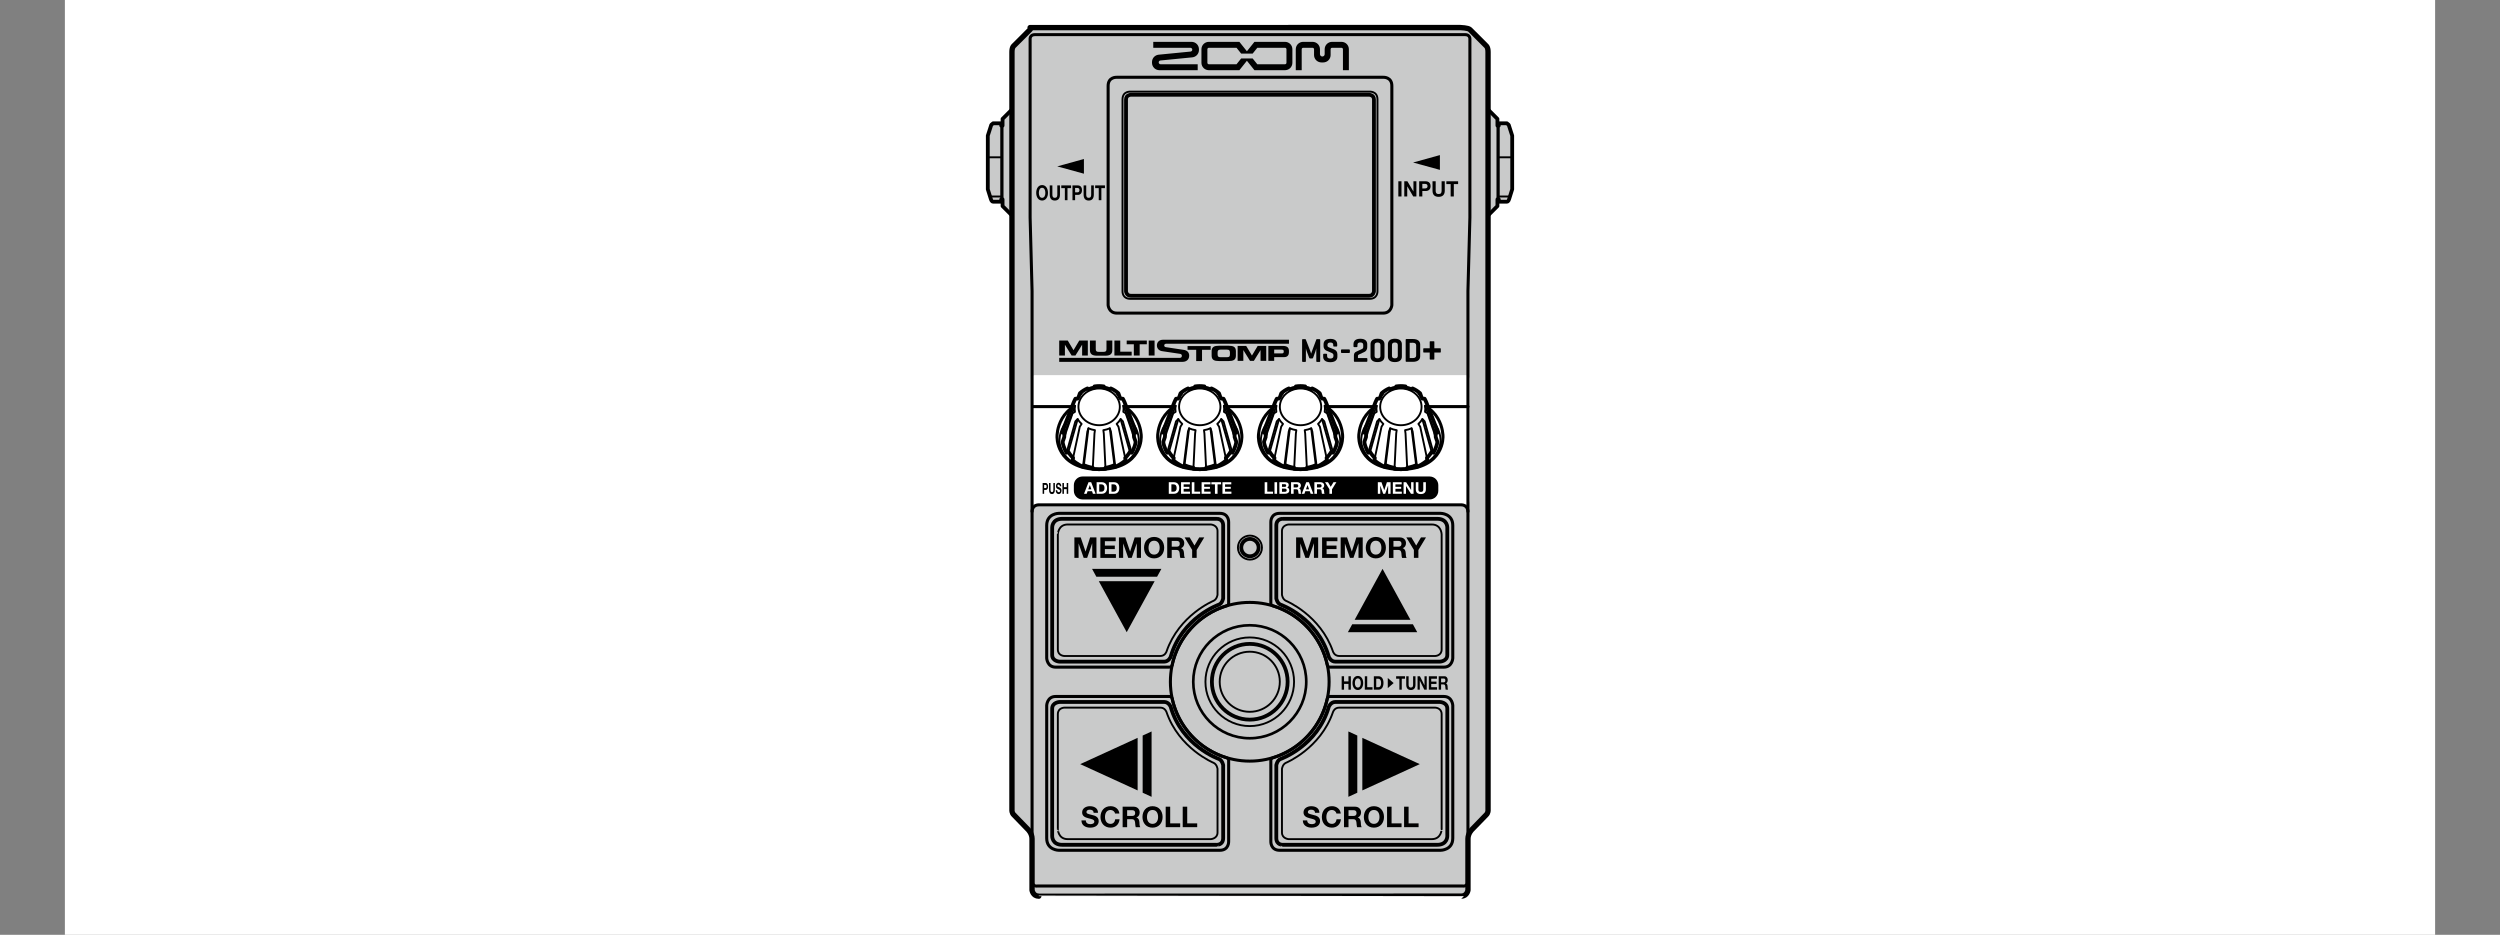 <?xml version="1.0" encoding="utf-8"?>
<!-- Generator: Adobe Illustrator 28.3.0, SVG Export Plug-In . SVG Version: 6.00 Build 0)  -->
<svg version="1.1" id="レイヤー_1" xmlns="http://www.w3.org/2000/svg" xmlns:xlink="http://www.w3.org/1999/xlink" x="0px"
	 y="0px" width="327.66px" height="122.521px" viewBox="0 0 327.66 122.521" style="enable-background:new 0 0 327.66 122.521;"
	 xml:space="preserve">
<rect x="0" y="0" width="327.66" height="122.521" fill="#808080" stroke="none"/>
<style type="text/css">
	.st0{fill:#FFFFFF;}
	.st1{fill:#C9CACA;}
	.st2{fill:none;}
	.st3{clip-path:url(#SVGID_00000163073137624139945870000008159292528769186193_);fill:#FFFFFF;}
	.st4{fill:none;stroke:#000000;stroke-width:0.4;stroke-linecap:round;stroke-linejoin:round;stroke-miterlimit:10;}
	.st5{fill:none;stroke:#000000;stroke-width:0.5;stroke-linecap:round;stroke-linejoin:round;stroke-miterlimit:10;}
	.st6{fill:none;stroke:#000000;stroke-width:0.25;stroke-linecap:round;stroke-linejoin:round;stroke-miterlimit:10;}
	.st7{fill:none;stroke:#000000;stroke-width:0.7;stroke-linecap:round;stroke-linejoin:round;stroke-miterlimit:10;}
	.st8{fill:none;stroke:#000000;stroke-width:0.25;stroke-miterlimit:10;}
	.st9{fill:none;stroke:#000000;stroke-width:0.5;stroke-miterlimit:10;}
	.st10{fill:none;stroke:#000000;stroke-width:0.35;stroke-miterlimit:10;}
	.st11{fill:none;stroke:#000000;stroke-width:0.4;stroke-miterlimit:10;}
</style>
<rect x="8.504" class="st0" width="310.652" height="122.521"/>
<path class="st1" d="M132.629,14.355l-1.229,1.229v0.879h-0.176v-0.304h-1.055l-0.246,0.2l-0.457,1.422v7.031l0.409,1.302
	c0,0,0.079,0.32,0.294,0.32h1.055V26.13h0.176v0.879l1.23,1.23"/>
<path class="st1" d="M191.514,117.454c0.775,0,0.883-0.795,0.883-0.795v-6.729c0-0.694,0.511-1.2,0.511-1.2l1.871-1.928
	c0.283-0.266,0.25-0.63,0.25-0.63V6.812c0-0.665-0.257-0.819-0.257-0.819l-2.122-2.122c-0.224-0.224-1.243-0.257-1.243-0.257H135.01
	c0,0,0.225,0.033,0,0.257l-2.122,2.122c0,0-0.257,0.154-0.257,0.819v99.36c0,0-0.033,0.364,0.25,0.63l1.872,1.928
	c0,0,0.511,0.506,0.511,1.2v6.729c0,0,0.107,0.795,0.882,0.795C136.146,117.454,191.514,117.454,191.514,117.454z"/>
<path class="st1" d="M195.03,14.355l1.229,1.229v0.879h0.177v-0.304h1.055l0.246,0.2l0.457,1.422v7.031l-0.409,1.302
	c0,0-0.079,0.32-0.294,0.32h-1.055V26.13h-0.177v0.879l-1.229,1.23"/>
<rect y="-8.504" class="st2" width="327.66" height="139.529"/>
<g>
	<g>
		<defs>
			<rect id="SVGID_1_" y="-8.504" width="327.66" height="139.529"/>
		</defs>
		<clipPath id="SVGID_00000088098431409633453380000008187494257344503469_">
			<use xlink:href="#SVGID_1_"  style="overflow:visible;"/>
		</clipPath>
		<path style="clip-path:url(#SVGID_00000088098431409633453380000008187494257344503469_);fill:#FFFFFF;" d="M192.615,65.568
			c0,0.294-0.239,0.532-0.534,0.532h-56.437c-0.293,0-0.532-0.238-0.532-0.532V49.697c0-0.294,0.239-0.532,0.532-0.532h56.437
			c0.295,0,0.534,0.238,0.534,0.532V65.568z"/>
	</g>
</g>
<line class="st4" x1="135.378" y1="53.291" x2="192.394" y2="53.291"/>
<path class="st5" d="M132.629,14.355l-1.229,1.229v0.879h-0.176v-0.304h-1.055l-0.246,0.2l-0.457,1.422v7.031l0.409,1.302
	c0,0,0.079,0.32,0.294,0.32h1.055V26.13h0.176v0.879l1.23,1.23"/>
<line class="st6" x1="131.4" y1="16.463" x2="131.4" y2="26.13"/>
<line class="st6" x1="131.225" y1="16.463" x2="131.225" y2="26.13"/>
<line class="st6" x1="131.225" y1="20.616" x2="129.467" y2="20.616"/>
<line class="st6" x1="131.225" y1="25.754" x2="129.763" y2="25.754"/>
<path class="st7" d="M191.514,117.454c0.775,0,0.883-0.795,0.883-0.795v-6.729c0-0.694,0.511-1.2,0.511-1.2l1.871-1.928
	c0.283-0.266,0.25-0.63,0.25-0.63V6.812c0-0.665-0.257-0.819-0.257-0.819l-2.122-2.122c-0.224-0.224-1.243-0.257-1.243-0.257H135.01
	c0,0,0.225,0.033,0,0.257l-2.122,2.122c0,0-0.257,0.154-0.257,0.819v99.36c0,0-0.033,0.364,0.25,0.63l1.872,1.928
	c0,0,0.511,0.506,0.511,1.2v6.729c0,0,0.107,0.795,0.882,0.795C136.146,117.454,191.514,117.454,191.514,117.454z"/>
<path class="st4" d="M191.672,116.121c0,0,0.722,0.167,0.722-0.733V38.146l0.256-9.626V5.082c0,0,0.013-0.543-0.621-0.543h-56.397
	c-0.633,0-0.621,0.543-0.621,0.543V28.52l0.256,9.626v77.242c0,0.9,0.722,0.733,0.722,0.733H191.672z"/>
<path class="st4" d="M192.393,67.038c0,0,0.014-0.873-0.922-0.873H136.19c-0.936,0-0.922,0.873-0.922,0.873"/>
<path class="st5" d="M195.03,14.355l1.229,1.229v0.879h0.177v-0.304h1.055l0.246,0.2l0.457,1.422v7.031l-0.409,1.302
	c0,0-0.079,0.32-0.294,0.32h-1.055V26.13h-0.177v0.879l-1.229,1.23"/>
<line class="st6" x1="196.26" y1="16.463" x2="196.26" y2="26.13"/>
<line class="st6" x1="196.436" y1="16.463" x2="196.436" y2="26.13"/>
<line class="st6" x1="196.436" y1="20.616" x2="198.193" y2="20.616"/>
<line class="st6" x1="196.436" y1="25.754" x2="197.897" y2="25.754"/>
<path class="st8" d="M167.737,89.355c0,2.176-1.764,3.939-3.94,3.939s-3.939-1.764-3.939-3.939c0-2.177,1.763-3.94,3.939-3.94
	C165.974,85.414,167.737,87.178,167.737,89.355z"/>
<path class="st9" d="M168.762,89.355c0,2.742-2.222,4.964-4.964,4.964s-4.964-2.222-4.964-4.964s2.222-4.964,4.964-4.964
	C166.54,84.391,168.762,86.613,168.762,89.355z"/>
<path class="st8" d="M169.605,89.355c0,3.208-2.6,5.808-5.808,5.808s-5.808-2.6-5.808-5.808s2.6-5.809,5.808-5.809
	C167.006,83.546,169.605,86.147,169.605,89.355z"/>
<path class="st10" d="M171.203,89.355c0,4.09-3.315,7.404-7.405,7.404s-7.405-3.314-7.405-7.404c0-4.09,3.315-7.405,7.405-7.405
	S171.203,85.265,171.203,89.355z"/>
<path class="st11" d="M174.198,89.355c0,5.744-4.656,10.4-10.401,10.4c-5.744,0-10.4-4.656-10.4-10.4s4.656-10.401,10.4-10.401
	C169.542,78.953,174.198,83.611,174.198,89.355z"/>
<path class="st4" d="M138.767,67.281c0,0-1.582,0.009-1.582,1.582v17.406c0,0,0.057,1.168,1.168,1.168h14.91
	c0.328,0,0.364-0.265,0.364-0.265c0.789-3.695,3.54-6.663,7.11-7.761c0,0,0.295-0.062,0.295-0.365V68.443
	c0,0,0.057-1.162-1.162-1.162C159.87,67.281,138.767,67.281,138.767,67.281z"/>
<path class="st5" d="M160.313,68.877v9.553c0,0-0.104,0.623-0.55,0.813c0,0-4.864,1.688-6.335,6.859c0,0-0.255,0.615-0.838,0.615
	h-13.711c0,0-0.976-0.037-0.976-0.877V69.139c0,0-0.028-1.14,1.317-1.14h20.215C159.436,67.999,160.313,67.933,160.313,68.877z"/>
<path class="st6" d="M139.939,68.741h18.771c0,0,0.863,0.068,0.863,0.862v8.349c0,0-0.072,0.579-0.51,0.787
	c0,0-4.538,1.86-6.181,6.668c0,0-0.185,0.57-0.811,0.57h-12.563c0,0-0.863-0.007-0.863-0.862v-15.08
	C138.645,70.035,138.673,68.741,139.939,68.741z"/>
<path class="st4" d="M138.767,111.44c0,0-1.582-0.009-1.582-1.582V92.452c0,0,0.057-1.168,1.168-1.168h14.91
	c0.328,0,0.364,0.265,0.364,0.265c0.789,3.695,3.54,6.663,7.11,7.761c0,0,0.295,0.062,0.295,0.365v10.604
	c0,0,0.057,1.162-1.162,1.162h-21.103V111.44z"/>
<path class="st5" d="M160.313,109.843v-9.553c0,0-0.104-0.623-0.55-0.813c0,0-4.864-1.688-6.335-6.859c0,0-0.255-0.615-0.838-0.615
	h-13.711c0,0-0.976,0.037-0.976,0.877v16.702c0,0-0.028,1.141,1.317,1.141h20.215C159.436,110.722,160.313,110.787,160.313,109.843z
	"/>
<path class="st6" d="M139.939,109.98h18.771c0,0,0.863-0.068,0.863-0.862v-8.349c0,0-0.072-0.579-0.51-0.787
	c0,0-4.538-1.86-6.181-6.668c0,0-0.185-0.57-0.811-0.57h-12.563c0,0-0.863,0.007-0.863,0.862v15.08
	C138.645,108.686,138.673,109.98,139.939,109.98z"/>
<path class="st4" d="M188.825,67.281c0,0,1.582,0.009,1.582,1.582v17.406c0,0-0.058,1.168-1.168,1.168h-14.91
	c-0.328,0-0.364-0.265-0.364-0.265c-0.789-3.695-3.54-6.663-7.109-7.761c0,0-0.295-0.062-0.295-0.365V68.443
	c0,0-0.058-1.162,1.161-1.162C167.722,67.281,188.825,67.281,188.825,67.281z"/>
<path class="st5" d="M167.278,68.877v9.553c0,0,0.105,0.623,0.55,0.813c0,0,4.864,1.688,6.335,6.859c0,0,0.255,0.615,0.838,0.615
	h13.711c0,0,0.977-0.037,0.977-0.877V69.139c0,0,0.028-1.14-1.317-1.14h-20.215C168.156,67.999,167.278,67.933,167.278,68.877z"/>
<path class="st6" d="M187.653,68.741h-18.771c0,0-0.862,0.068-0.862,0.862v8.349c0,0,0.071,0.579,0.51,0.787
	c0,0,4.538,1.86,6.181,6.668c0,0,0.185,0.57,0.811,0.57h12.562c0,0,0.863-0.007,0.863-0.862v-15.08
	C188.947,70.035,188.919,68.741,187.653,68.741z"/>
<path class="st4" d="M188.825,111.44c0,0,1.582-0.009,1.582-1.582V92.452c0,0-0.058-1.168-1.168-1.168h-14.91
	c-0.328,0-0.364,0.265-0.364,0.265c-0.789,3.695-3.54,6.663-7.109,7.761c0,0-0.295,0.062-0.295,0.365v10.604
	c0,0-0.058,1.162,1.161,1.162h21.103V111.44z"/>
<path class="st5" d="M167.278,109.843v-9.553c0,0,0.105-0.623,0.55-0.813c0,0,4.864-1.688,6.335-6.859c0,0,0.255-0.615,0.838-0.615
	h13.711c0,0,0.977,0.037,0.977,0.877v16.702c0,0,0.028,1.141-1.317,1.141h-20.215C168.156,110.722,167.278,110.787,167.278,109.843z
	"/>
<path class="st6" d="M187.653,109.98h-18.771c0,0-0.862-0.068-0.862-0.862v-8.349c0,0,0.071-0.579,0.51-0.787
	c0,0,4.538-1.86,6.181-6.668c0,0,0.185-0.57,0.811-0.57h12.562c0,0,0.863,0.007,0.863,0.862v15.08
	C188.947,108.686,188.919,109.98,187.653,109.98z"/>
<path class="st8" d="M165.396,71.771c0,0.87-0.705,1.575-1.575,1.575c-0.869,0-1.574-0.705-1.574-1.575s0.705-1.575,1.574-1.575
	C164.691,70.196,165.396,70.901,165.396,71.771z"/>
<path class="st9" d="M164.959,71.771c0,0.628-0.509,1.138-1.138,1.138c-0.628,0-1.137-0.51-1.137-1.138s0.509-1.138,1.137-1.138
	C164.45,70.633,164.959,71.143,164.959,71.771z"/>
<path class="st0" d="M144.077,61.539c5.78-0.142,5.497-4.388,5.497-4.388s0.044-4.616-5.497-4.657h-0.04
	c-5.541,0.041-5.498,4.657-5.498,4.657s-0.282,4.246,5.498,4.388H144.077z"/>
<path class="st4" d="M144.077,61.539c5.78-0.142,5.497-4.388,5.497-4.388s0.044-4.616-5.497-4.657h-0.04
	c-5.541,0.041-5.498,4.657-5.498,4.657s-0.282,4.246,5.498,4.388H144.077z"/>
<path class="st0" d="M144.077,61.491c0.406,0,0.814-0.044,0.814-0.044l-0.006-0.129c0,0,0.588-0.087,1.176-0.345l0.115,0.211
	c0,0,0.844-0.361,1.358-0.88l-0.061-0.285c0,0,0.396-0.392,0.62-0.794l0.232,0.11c0,0,0.424-0.673,0.518-1.423l-0.215-0.621
	c0,0-0.002-0.318-0.045-0.545l0.26-0.033c-0.043-0.276-0.117-0.548-0.219-0.809l-1.236-3.184c-0.082-0.209-0.222-0.461-0.222-0.461
	l-0.285-0.019c0,0-0.073-0.134-0.127-0.195l-0.172-0.496c-0.286-0.261-0.621-0.478-0.994-0.639l-0.128,0.113
	c-0.264-0.115-0.549-0.198-0.847-0.244l0.053-0.133c-0.191-0.03-0.388-0.046-0.589-0.047h-0.04
	c-0.201,0.001-0.398,0.017-0.589,0.047l0.053,0.133c-0.299,0.046-0.583,0.129-0.847,0.244l-0.128-0.113
	c-0.373,0.161-0.709,0.378-0.994,0.639l-0.173,0.496c-0.054,0.061-0.126,0.195-0.126,0.195l-0.286,0.019
	c0,0-0.139,0.252-0.221,0.461l-1.237,3.184c-0.101,0.261-0.175,0.533-0.219,0.809l0.26,0.033c-0.042,0.227-0.044,0.545-0.044,0.545
	l-0.216,0.621c0.095,0.75,0.519,1.423,0.519,1.423l0.232-0.11c0.224,0.402,0.62,0.794,0.62,0.794l-0.061,0.285
	c0.514,0.519,1.358,0.88,1.358,0.88l0.115-0.211c0.588,0.258,1.176,0.345,1.176,0.345l-0.006,0.129c0,0,0.407,0.044,0.814,0.044
	H144.077z"/>
<path class="st5" d="M144.077,61.491c0.406,0,0.814-0.044,0.814-0.044l-0.006-0.129c0,0,0.588-0.087,1.176-0.345l0.115,0.211
	c0,0,0.844-0.361,1.358-0.88l-0.061-0.285c0,0,0.396-0.392,0.62-0.794l0.232,0.11c0,0,0.424-0.673,0.518-1.423l-0.215-0.621
	c0,0-0.002-0.318-0.045-0.545l0.26-0.033c-0.043-0.276-0.117-0.548-0.219-0.809l-1.236-3.184c-0.082-0.209-0.222-0.461-0.222-0.461
	l-0.285-0.019c0,0-0.073-0.134-0.127-0.195l-0.172-0.496c-0.286-0.261-0.621-0.478-0.994-0.639l-0.128,0.113
	c-0.264-0.115-0.549-0.198-0.847-0.244l0.053-0.133c-0.191-0.03-0.388-0.046-0.589-0.047h-0.04
	c-0.201,0.001-0.398,0.017-0.589,0.047l0.053,0.133c-0.299,0.046-0.583,0.129-0.847,0.244l-0.128-0.113
	c-0.373,0.161-0.709,0.378-0.994,0.639l-0.173,0.496c-0.054,0.061-0.126,0.195-0.126,0.195l-0.286,0.019
	c0,0-0.139,0.252-0.221,0.461l-1.237,3.184c-0.101,0.261-0.175,0.533-0.219,0.809l0.26,0.033c-0.042,0.227-0.044,0.545-0.044,0.545
	l-0.216,0.621c0.095,0.75,0.519,1.423,0.519,1.423l0.232-0.11c0.224,0.402,0.62,0.794,0.62,0.794l-0.061,0.285
	c0.514,0.519,1.358,0.88,1.358,0.88l0.115-0.211c0.588,0.258,1.176,0.345,1.176,0.345l-0.006,0.129c0,0,0.407,0.044,0.814,0.044
	H144.077z"/>
<path class="st6" d="M141.233,52.24c0.142-0.236,0.32-0.452,0.528-0.642l-0.229-0.05"/>
<path class="st6" d="M146.769,53.323c0,1.33-1.214,2.408-2.712,2.408s-2.713-1.078-2.713-2.408s1.215-2.408,2.713-2.408
	S146.769,51.993,146.769,53.323z"/>
<path class="st6" d="M143.223,61.447l0.221-4.608l0.062-0.457c-0.299-0.046-0.584-0.129-0.849-0.244l-0.001,0.004l-0.144,0.427
	l-0.574,4.614"/>
<path class="st6" d="M139.27,57.912l1.301-3.739l0.316-0.195c-0.02-0.13-0.031-0.263-0.031-0.398c0-0.136,0.011-0.269,0.031-0.399
	h0.001l-0.317,0.116l-1.301,3.416"/>
<path class="st6" d="M140.58,60.305l0.942-4.376l0.237-0.369c-0.202-0.185-0.376-0.395-0.516-0.624h-0.017l-0.281,0.287
	l-1.156,4.112"/>
<line class="st6" x1="142.657" y1="56.139" x2="142.053" y2="60.973"/>
<line class="st6" x1="141.243" y1="54.935" x2="140.02" y2="59.224"/>
<line class="st6" x1="140.888" y1="53.181" x2="139.53" y2="56.746"/>
<path class="st6" d="M143.501,61.513c0,0-4.104-0.152-4.646-3.589c0,0-0.09-1.493,0.844-2.462"/>
<path class="st6" d="M146.88,52.24c-0.142-0.236-0.32-0.452-0.528-0.642l0.229-0.05"/>
<path class="st6" d="M144.891,61.447l-0.221-4.608l-0.062-0.457c0.299-0.046,0.584-0.129,0.849-0.244l0.001,0.004l0.144,0.427
	l0.574,4.614"/>
<path class="st6" d="M148.843,57.912l-1.301-3.739l-0.316-0.195c0.02-0.13,0.031-0.263,0.031-0.398c0-0.136-0.011-0.269-0.031-0.399
	h-0.001l0.317,0.116l1.301,3.416"/>
<path class="st6" d="M147.534,60.305l-0.942-4.376l-0.237-0.369c0.202-0.185,0.376-0.395,0.516-0.624h0.017l0.281,0.287l1.156,4.112
	"/>
<line class="st6" x1="145.456" y1="56.139" x2="146.061" y2="60.973"/>
<line class="st6" x1="146.871" y1="54.935" x2="148.093" y2="59.224"/>
<line class="st6" x1="147.226" y1="53.181" x2="148.584" y2="56.746"/>
<path class="st6" d="M144.612,61.513c0,0,4.104-0.152,4.646-3.589c0,0,0.09-1.493-0.844-2.462"/>
<path class="st0" d="M157.266,61.539c5.78-0.142,5.497-4.388,5.497-4.388s0.044-4.616-5.497-4.657h-0.04
	c-5.541,0.041-5.498,4.657-5.498,4.657s-0.282,4.246,5.498,4.388H157.266z"/>
<path class="st4" d="M157.266,61.539c5.78-0.142,5.497-4.388,5.497-4.388s0.044-4.616-5.497-4.657h-0.04
	c-5.541,0.041-5.498,4.657-5.498,4.657s-0.282,4.246,5.498,4.388H157.266z"/>
<path class="st0" d="M157.266,61.491c0.406,0,0.814-0.044,0.814-0.044l-0.006-0.129c0,0,0.588-0.087,1.176-0.345l0.115,0.211
	c0,0,0.844-0.361,1.358-0.88l-0.061-0.285c0,0,0.396-0.392,0.62-0.794l0.232,0.11c0,0,0.424-0.673,0.518-1.423l-0.215-0.621
	c0,0-0.002-0.318-0.045-0.545l0.26-0.033c-0.043-0.276-0.117-0.548-0.219-0.809l-1.236-3.184c-0.082-0.209-0.222-0.461-0.222-0.461
	l-0.285-0.019c0,0-0.073-0.134-0.127-0.195l-0.172-0.496c-0.286-0.261-0.621-0.478-0.994-0.639l-0.128,0.113
	c-0.264-0.115-0.549-0.198-0.847-0.244l0.053-0.133c-0.191-0.03-0.388-0.046-0.589-0.047h-0.04
	c-0.201,0.001-0.398,0.017-0.589,0.047l0.053,0.133c-0.299,0.046-0.583,0.129-0.847,0.244l-0.128-0.113
	c-0.373,0.161-0.709,0.378-0.994,0.639l-0.173,0.496c-0.054,0.061-0.126,0.195-0.126,0.195l-0.286,0.019
	c0,0-0.139,0.252-0.221,0.461l-1.237,3.184c-0.101,0.261-0.175,0.533-0.219,0.809l0.26,0.033c-0.042,0.227-0.044,0.545-0.044,0.545
	l-0.216,0.621c0.095,0.75,0.519,1.423,0.519,1.423l0.232-0.11c0.224,0.402,0.62,0.794,0.62,0.794l-0.061,0.285
	c0.514,0.519,1.358,0.88,1.358,0.88l0.115-0.211c0.588,0.258,1.176,0.345,1.176,0.345l-0.006,0.129c0,0,0.407,0.044,0.814,0.044
	H157.266z"/>
<path class="st5" d="M157.266,61.491c0.406,0,0.814-0.044,0.814-0.044l-0.006-0.129c0,0,0.588-0.087,1.176-0.345l0.115,0.211
	c0,0,0.844-0.361,1.358-0.88l-0.061-0.285c0,0,0.396-0.392,0.62-0.794l0.232,0.11c0,0,0.424-0.673,0.518-1.423l-0.215-0.621
	c0,0-0.002-0.318-0.045-0.545l0.26-0.033c-0.043-0.276-0.117-0.548-0.219-0.809l-1.236-3.184c-0.082-0.209-0.222-0.461-0.222-0.461
	l-0.285-0.019c0,0-0.073-0.134-0.127-0.195l-0.172-0.496c-0.286-0.261-0.621-0.478-0.994-0.639l-0.128,0.113
	c-0.264-0.115-0.549-0.198-0.847-0.244l0.053-0.133c-0.191-0.03-0.388-0.046-0.589-0.047h-0.04
	c-0.201,0.001-0.398,0.017-0.589,0.047l0.053,0.133c-0.299,0.046-0.583,0.129-0.847,0.244l-0.128-0.113
	c-0.373,0.161-0.709,0.378-0.994,0.639l-0.173,0.496c-0.054,0.061-0.126,0.195-0.126,0.195l-0.286,0.019
	c0,0-0.139,0.252-0.221,0.461l-1.237,3.184c-0.101,0.261-0.175,0.533-0.219,0.809l0.26,0.033c-0.042,0.227-0.044,0.545-0.044,0.545
	l-0.216,0.621c0.095,0.75,0.519,1.423,0.519,1.423l0.232-0.11c0.224,0.402,0.62,0.794,0.62,0.794l-0.061,0.285
	c0.514,0.519,1.358,0.88,1.358,0.88l0.115-0.211c0.588,0.258,1.176,0.345,1.176,0.345l-0.006,0.129c0,0,0.407,0.044,0.814,0.044
	H157.266z"/>
<path class="st6" d="M154.422,52.24c0.142-0.236,0.32-0.452,0.528-0.642l-0.229-0.05"/>
<path class="st6" d="M159.958,53.323c0,1.33-1.214,2.408-2.712,2.408s-2.713-1.078-2.713-2.408s1.215-2.408,2.713-2.408
	C158.744,50.915,159.958,51.993,159.958,53.323z"/>
<path class="st6" d="M156.412,61.447l0.221-4.608l0.062-0.457c-0.299-0.046-0.584-0.129-0.849-0.244l-0.001,0.004l-0.144,0.427
	l-0.574,4.614"/>
<path class="st6" d="M152.46,57.912l1.301-3.739l0.316-0.195c-0.02-0.13-0.031-0.263-0.031-0.398c0-0.136,0.011-0.269,0.031-0.399
	h0.001l-0.317,0.116l-1.301,3.416"/>
<path class="st6" d="M153.769,60.305l0.942-4.376l0.237-0.369c-0.202-0.185-0.376-0.395-0.516-0.624h-0.017l-0.281,0.287
	l-1.156,4.112"/>
<line class="st6" x1="155.846" y1="56.139" x2="155.242" y2="60.973"/>
<line class="st6" x1="154.432" y1="54.935" x2="153.21" y2="59.224"/>
<line class="st6" x1="154.077" y1="53.181" x2="152.719" y2="56.746"/>
<path class="st6" d="M156.69,61.513c0,0-4.104-0.152-4.646-3.589c0,0-0.09-1.493,0.844-2.462"/>
<path class="st6" d="M160.069,52.24c-0.142-0.236-0.32-0.452-0.528-0.642l0.229-0.05"/>
<path class="st6" d="M158.08,61.447l-0.221-4.608l-0.062-0.457c0.299-0.046,0.584-0.129,0.849-0.244l0.001,0.004l0.144,0.427
	l0.574,4.614"/>
<path class="st6" d="M162.032,57.912l-1.301-3.739l-0.316-0.195c0.02-0.13,0.031-0.263,0.031-0.398c0-0.136-0.011-0.269-0.031-0.399
	h-0.001l0.317,0.116l1.301,3.416"/>
<path class="st6" d="M160.723,60.305l-0.942-4.376l-0.237-0.369c0.202-0.185,0.376-0.395,0.516-0.624h0.017l0.281,0.287l1.156,4.112
	"/>
<line class="st6" x1="158.645" y1="56.139" x2="159.249" y2="60.973"/>
<line class="st6" x1="160.06" y1="54.935" x2="161.282" y2="59.224"/>
<line class="st6" x1="160.415" y1="53.181" x2="161.773" y2="56.746"/>
<path class="st6" d="M157.802,61.513c0,0,4.104-0.152,4.646-3.589c0,0,0.09-1.493-0.844-2.462"/>
<path class="st0" d="M170.473,61.539c5.78-0.142,5.497-4.388,5.497-4.388s0.044-4.616-5.497-4.657h-0.04
	c-5.541,0.041-5.498,4.657-5.498,4.657s-0.282,4.246,5.498,4.388H170.473z"/>
<path class="st4" d="M170.473,61.539c5.78-0.142,5.497-4.388,5.497-4.388s0.044-4.616-5.497-4.657h-0.04
	c-5.541,0.041-5.498,4.657-5.498,4.657s-0.282,4.246,5.498,4.388H170.473z"/>
<path class="st0" d="M170.473,61.491c0.406,0,0.814-0.044,0.814-0.044l-0.007-0.129c0,0,0.589-0.087,1.177-0.345l0.114,0.211
	c0,0,0.845-0.361,1.358-0.88l-0.061-0.285c0,0,0.396-0.392,0.619-0.794l0.232,0.11c0,0,0.424-0.673,0.518-1.423l-0.215-0.621
	c0,0-0.002-0.318-0.045-0.545l0.26-0.033c-0.043-0.276-0.116-0.548-0.219-0.809l-1.236-3.184c-0.081-0.209-0.222-0.461-0.222-0.461
	l-0.285-0.019c0,0-0.072-0.134-0.127-0.195l-0.172-0.496c-0.286-0.261-0.621-0.478-0.994-0.639l-0.128,0.113
	c-0.264-0.115-0.549-0.198-0.847-0.244l0.053-0.133c-0.19-0.03-0.388-0.046-0.589-0.047h-0.04c-0.201,0.001-0.397,0.017-0.589,0.047
	l0.053,0.133c-0.299,0.046-0.583,0.129-0.847,0.244l-0.128-0.113c-0.373,0.161-0.709,0.378-0.994,0.639l-0.173,0.496
	c-0.054,0.061-0.126,0.195-0.126,0.195l-0.286,0.019c0,0-0.139,0.252-0.221,0.461l-1.237,3.184
	c-0.102,0.261-0.175,0.533-0.219,0.809l0.26,0.033c-0.042,0.227-0.044,0.545-0.044,0.545l-0.216,0.621
	c0.095,0.75,0.519,1.423,0.519,1.423l0.232-0.11c0.224,0.402,0.62,0.794,0.62,0.794l-0.061,0.285c0.514,0.519,1.358,0.88,1.358,0.88
	l0.114-0.211c0.589,0.258,1.177,0.345,1.177,0.345l-0.006,0.129c0,0,0.406,0.044,0.814,0.044H170.473z"/>
<path class="st5" d="M170.473,61.491c0.406,0,0.814-0.044,0.814-0.044l-0.007-0.129c0,0,0.589-0.087,1.177-0.345l0.114,0.211
	c0,0,0.845-0.361,1.358-0.88l-0.061-0.285c0,0,0.396-0.392,0.619-0.794l0.232,0.11c0,0,0.424-0.673,0.518-1.423l-0.215-0.621
	c0,0-0.002-0.318-0.045-0.545l0.26-0.033c-0.043-0.276-0.116-0.548-0.219-0.809l-1.236-3.184c-0.081-0.209-0.222-0.461-0.222-0.461
	l-0.285-0.019c0,0-0.072-0.134-0.127-0.195l-0.172-0.496c-0.286-0.261-0.621-0.478-0.994-0.639l-0.128,0.113
	c-0.264-0.115-0.549-0.198-0.847-0.244l0.053-0.133c-0.19-0.03-0.388-0.046-0.589-0.047h-0.04c-0.201,0.001-0.397,0.017-0.589,0.047
	l0.053,0.133c-0.299,0.046-0.583,0.129-0.847,0.244l-0.128-0.113c-0.373,0.161-0.709,0.378-0.994,0.639l-0.173,0.496
	c-0.054,0.061-0.126,0.195-0.126,0.195l-0.286,0.019c0,0-0.139,0.252-0.221,0.461l-1.237,3.184
	c-0.102,0.261-0.175,0.533-0.219,0.809l0.26,0.033c-0.042,0.227-0.044,0.545-0.044,0.545l-0.216,0.621
	c0.095,0.75,0.519,1.423,0.519,1.423l0.232-0.11c0.224,0.402,0.62,0.794,0.62,0.794l-0.061,0.285c0.514,0.519,1.358,0.88,1.358,0.88
	l0.114-0.211c0.589,0.258,1.177,0.345,1.177,0.345l-0.006,0.129c0,0,0.406,0.044,0.814,0.044H170.473z"/>
<path class="st6" d="M167.629,52.24c0.142-0.236,0.32-0.452,0.528-0.642l-0.23-0.05"/>
<path class="st6" d="M173.165,53.323c0,1.33-1.214,2.408-2.712,2.408s-2.713-1.078-2.713-2.408s1.215-2.408,2.713-2.408
	C171.951,50.915,173.165,51.993,173.165,53.323z"/>
<path class="st6" d="M169.618,61.447l0.222-4.608l0.062-0.457c-0.299-0.046-0.584-0.129-0.849-0.244l-0.001,0.004l-0.145,0.427
	l-0.574,4.614"/>
<path class="st6" d="M165.666,57.912l1.301-3.739l0.316-0.195c-0.021-0.13-0.031-0.263-0.031-0.398c0-0.136,0.011-0.269,0.031-0.399
	h0.001l-0.317,0.116l-1.301,3.416"/>
<path class="st6" d="M166.976,60.305l0.942-4.376l0.236-0.369c-0.201-0.185-0.376-0.395-0.516-0.624h-0.017l-0.281,0.287
	l-1.156,4.112"/>
<line class="st6" x1="169.053" y1="56.139" x2="168.449" y2="60.973"/>
<line class="st6" x1="167.639" y1="54.935" x2="166.416" y2="59.224"/>
<line class="st6" x1="167.283" y1="53.181" x2="165.926" y2="56.746"/>
<path class="st6" d="M169.896,61.513c0,0-4.104-0.152-4.645-3.589c0,0-0.09-1.493,0.844-2.462"/>
<path class="st6" d="M173.276,52.24c-0.142-0.236-0.32-0.452-0.528-0.642l0.229-0.05"/>
<path class="st6" d="M171.287,61.447l-0.222-4.608l-0.062-0.457c0.299-0.046,0.584-0.129,0.849-0.244l0.001,0.004l0.145,0.427
	l0.574,4.614"/>
<path class="st6" d="M175.239,57.912l-1.301-3.739l-0.316-0.195c0.02-0.13,0.031-0.263,0.031-0.398c0-0.136-0.011-0.269-0.031-0.399
	h-0.001l0.317,0.116l1.301,3.416"/>
<path class="st6" d="M173.93,60.305l-0.942-4.376l-0.236-0.369c0.201-0.185,0.376-0.395,0.516-0.624h0.017l0.281,0.287l1.156,4.112"
	/>
<line class="st6" x1="171.852" y1="56.139" x2="172.456" y2="60.973"/>
<line class="st6" x1="173.267" y1="54.935" x2="174.489" y2="59.224"/>
<line class="st6" x1="173.622" y1="53.181" x2="174.979" y2="56.746"/>
<path class="st6" d="M171.008,61.513c0,0,4.104-0.152,4.646-3.589c0,0,0.09-1.493-0.844-2.462"/>
<path class="st0" d="M183.624,61.539c5.779-0.142,5.497-4.388,5.497-4.388s0.044-4.616-5.497-4.657h-0.04
	c-5.541,0.041-5.498,4.657-5.498,4.657s-0.282,4.246,5.498,4.388H183.624z"/>
<path class="st4" d="M183.624,61.539c5.779-0.142,5.497-4.388,5.497-4.388s0.044-4.616-5.497-4.657h-0.04
	c-5.541,0.041-5.498,4.657-5.498,4.657s-0.282,4.246,5.498,4.388H183.624z"/>
<path class="st0" d="M183.624,61.491c0.405,0,0.814-0.044,0.814-0.044l-0.006-0.129c0,0,0.588-0.087,1.176-0.345l0.115,0.211
	c0,0,0.844-0.361,1.358-0.88l-0.062-0.285c0,0,0.396-0.392,0.62-0.794l0.232,0.11c0,0,0.424-0.673,0.518-1.423l-0.215-0.621
	c0,0-0.002-0.318-0.045-0.545l0.26-0.033c-0.043-0.276-0.117-0.548-0.218-0.809l-1.237-3.184c-0.082-0.209-0.222-0.461-0.222-0.461
	l-0.285-0.019c0,0-0.073-0.134-0.127-0.195l-0.172-0.496c-0.286-0.261-0.621-0.478-0.994-0.639l-0.128,0.113
	c-0.264-0.115-0.549-0.198-0.847-0.244l0.053-0.133c-0.191-0.03-0.388-0.046-0.589-0.047h-0.04
	c-0.201,0.001-0.398,0.017-0.589,0.047l0.053,0.133c-0.299,0.046-0.583,0.129-0.847,0.244l-0.128-0.113
	c-0.373,0.161-0.709,0.378-0.994,0.639l-0.173,0.496c-0.055,0.061-0.127,0.195-0.127,0.195l-0.285,0.019c0,0-0.14,0.252-0.222,0.461
	l-1.236,3.184c-0.102,0.261-0.176,0.533-0.22,0.809l0.261,0.033c-0.042,0.227-0.044,0.545-0.044,0.545l-0.217,0.621
	c0.096,0.75,0.52,1.423,0.52,1.423l0.232-0.11c0.225,0.402,0.62,0.794,0.62,0.794l-0.061,0.285c0.514,0.519,1.357,0.88,1.357,0.88
	l0.115-0.211c0.588,0.258,1.176,0.345,1.176,0.345l-0.006,0.129c0,0,0.407,0.044,0.814,0.044H183.624z"/>
<path class="st5" d="M183.624,61.491c0.405,0,0.814-0.044,0.814-0.044l-0.006-0.129c0,0,0.588-0.087,1.176-0.345l0.115,0.211
	c0,0,0.844-0.361,1.358-0.88l-0.062-0.285c0,0,0.396-0.392,0.62-0.794l0.232,0.11c0,0,0.424-0.673,0.518-1.423l-0.215-0.621
	c0,0-0.002-0.318-0.045-0.545l0.26-0.033c-0.043-0.276-0.117-0.548-0.218-0.809l-1.237-3.184c-0.082-0.209-0.222-0.461-0.222-0.461
	l-0.285-0.019c0,0-0.073-0.134-0.127-0.195l-0.172-0.496c-0.286-0.261-0.621-0.478-0.994-0.639l-0.128,0.113
	c-0.264-0.115-0.549-0.198-0.847-0.244l0.053-0.133c-0.191-0.03-0.388-0.046-0.589-0.047h-0.04
	c-0.201,0.001-0.398,0.017-0.589,0.047l0.053,0.133c-0.299,0.046-0.583,0.129-0.847,0.244l-0.128-0.113
	c-0.373,0.161-0.709,0.378-0.994,0.639l-0.173,0.496c-0.055,0.061-0.127,0.195-0.127,0.195l-0.285,0.019c0,0-0.14,0.252-0.222,0.461
	l-1.236,3.184c-0.102,0.261-0.176,0.533-0.22,0.809l0.261,0.033c-0.042,0.227-0.044,0.545-0.044,0.545l-0.217,0.621
	c0.096,0.75,0.52,1.423,0.52,1.423l0.232-0.11c0.225,0.402,0.62,0.794,0.62,0.794l-0.061,0.285c0.514,0.519,1.357,0.88,1.357,0.88
	l0.115-0.211c0.588,0.258,1.176,0.345,1.176,0.345l-0.006,0.129c0,0,0.407,0.044,0.814,0.044H183.624z"/>
<path class="st6" d="M180.78,52.24c0.142-0.236,0.319-0.452,0.527-0.642l-0.229-0.05"/>
<path class="st6" d="M186.316,53.323c0,1.33-1.215,2.408-2.713,2.408c-1.497,0-2.713-1.078-2.713-2.408s1.216-2.408,2.713-2.408
	C185.102,50.915,186.316,51.993,186.316,53.323z"/>
<path class="st6" d="M182.77,61.447l0.221-4.608l0.062-0.457c-0.299-0.046-0.584-0.129-0.85-0.244l-0.001,0.004l-0.144,0.427
	l-0.574,4.614"/>
<path class="st6" d="M178.817,57.912l1.301-3.739l0.316-0.195c-0.021-0.13-0.031-0.263-0.031-0.398c0-0.136,0.011-0.269,0.031-0.399
	h0.001l-0.317,0.116l-1.301,3.416"/>
<path class="st6" d="M180.127,60.305l0.941-4.376l0.237-0.369c-0.202-0.185-0.376-0.395-0.516-0.624h-0.018l-0.28,0.287
	l-1.156,4.112"/>
<line class="st6" x1="182.204" y1="56.139" x2="181.6" y2="60.973"/>
<line class="st6" x1="180.789" y1="54.935" x2="179.567" y2="59.224"/>
<line class="st6" x1="180.435" y1="53.181" x2="179.077" y2="56.746"/>
<path class="st6" d="M183.048,61.513c0,0-4.104-0.152-4.646-3.589c0,0-0.091-1.493,0.844-2.462"/>
<path class="st6" d="M186.428,52.24c-0.142-0.236-0.32-0.452-0.528-0.642l0.229-0.05"/>
<path class="st6" d="M184.438,61.447l-0.221-4.608l-0.062-0.457c0.299-0.046,0.584-0.129,0.849-0.244l0.001,0.004l0.143,0.427
	l0.574,4.614"/>
<path class="st6" d="M188.391,57.912l-1.302-3.739l-0.316-0.195c0.02-0.13,0.03-0.263,0.03-0.398c0-0.136-0.011-0.269-0.03-0.399
	h-0.001l0.316,0.116l1.302,3.416"/>
<path class="st6" d="M187.081,60.305l-0.942-4.376l-0.237-0.369c0.202-0.185,0.376-0.395,0.517-0.624h0.017l0.281,0.287l1.155,4.112
	"/>
<line class="st6" x1="185.003" y1="56.139" x2="185.607" y2="60.973"/>
<line class="st6" x1="186.418" y1="54.935" x2="187.64" y2="59.224"/>
<line class="st6" x1="186.772" y1="53.181" x2="188.131" y2="56.746"/>
<path class="st6" d="M184.159,61.513c0,0,4.105-0.152,4.646-3.589c0,0,0.09-1.493-0.845-2.462"/>
<path class="st4" d="M181.287,41.036c1.046,0,1.134-1.039,1.134-1.039V11.251c0-1.176-1.1-1.121-1.1-1.121h-34.984
	c0,0-1.101-0.055-1.101,1.121v28.746c0,0,0.088,1.039,1.134,1.039H181.287z"/>
<path class="st5" d="M179.461,38.761c0.551,0,0.614-0.558,0.614-0.558V13.034c0-0.589-0.614-0.614-0.614-0.614h-31.264
	c0,0-0.615,0.025-0.615,0.614v25.169c0,0,0.064,0.558,0.615,0.558H179.461z"/>
<path class="st6" d="M179.489,39.168c1.111,0,1.049-0.994,1.049-0.994v-25.14c0-1.136-1.077-1.022-1.077-1.022h-31.264
	c0,0-1.077-0.114-1.077,1.022v25.14c0,0-0.064,0.994,1.049,0.994H179.489z"/>
<polygon points="143.127,74.555 143.695,75.593 151.65,75.593 152.218,74.555 "/>
<polygon points="151.33,76.178 144.016,76.178 147.672,82.858 "/>
<polygon points="176.657,82.858 177.226,81.82 185.181,81.82 185.748,82.858 "/>
<polygon points="184.859,81.235 177.545,81.235 181.202,74.555 "/>
<polygon points="176.723,95.867 177.893,96.402 177.893,103.899 176.723,104.435 "/>
<polygon points="178.552,103.597 178.552,96.704 186.08,100.151 "/>
<polygon points="150.931,95.867 149.761,96.402 149.761,103.899 150.931,104.435 "/>
<polygon points="149.102,103.597 149.102,96.704 141.574,100.151 "/>
<polygon points="140.813,70.436 141.644,70.436 142.272,72.283 142.28,72.283 142.873,70.436 143.704,70.436 143.704,73.12 
	143.151,73.12 143.151,71.218 143.144,71.218 142.486,73.12 142.031,73.12 141.373,71.238 141.366,71.238 141.366,73.12 
	140.813,73.12 "/>
<polygon points="144.219,70.436 146.227,70.436 146.227,70.932 144.809,70.932 144.809,71.507 146.11,71.507 146.11,71.966 
	144.809,71.966 144.809,72.624 146.257,72.624 146.257,73.12 144.219,73.12 "/>
<polygon points="146.653,70.436 147.484,70.436 148.112,72.283 148.119,72.283 148.713,70.436 149.544,70.436 149.544,73.12 
	148.991,73.12 148.991,71.218 148.984,71.218 148.326,73.12 147.871,73.12 147.213,71.238 147.206,71.238 147.206,73.12 
	146.653,73.12 "/>
<path d="M151.262,70.372c0.831,0,1.32,0.62,1.32,1.418c0,0.773-0.489,1.394-1.32,1.394c-0.831,0-1.319-0.62-1.319-1.394
	C149.943,70.993,150.431,70.372,151.262,70.372 M151.262,72.688c0.53,0,0.73-0.451,0.73-0.897c0-0.471-0.2-0.923-0.73-0.923
	s-0.729,0.452-0.729,0.923C150.533,72.237,150.732,72.688,151.262,72.688"/>
<path d="M152.981,70.436h1.447c0.481,0,0.786,0.334,0.786,0.741c0,0.315-0.128,0.553-0.425,0.672v0.009
	c0.29,0.074,0.372,0.357,0.391,0.628c0.012,0.169,0.008,0.484,0.113,0.635h-0.59c-0.072-0.169-0.064-0.428-0.094-0.644
	c-0.041-0.281-0.15-0.405-0.448-0.405h-0.59v1.049h-0.59L152.981,70.436L152.981,70.436z M153.571,71.651h0.647
	c0.263,0,0.406-0.112,0.406-0.384c0-0.26-0.143-0.373-0.406-0.373h-0.647V71.651z"/>
<polygon points="156.249,72.076 155.261,70.436 155.926,70.436 156.554,71.496 157.178,70.436 157.835,70.436 156.84,72.09 
	156.84,73.12 156.249,73.12 "/>
<polygon points="169.873,70.436 170.703,70.436 171.332,72.283 171.34,72.283 171.933,70.436 172.764,70.436 172.764,73.12 
	172.211,73.12 172.211,71.218 172.203,71.218 171.546,73.12 171.091,73.12 170.433,71.238 170.426,71.238 170.426,73.12 
	169.873,73.12 "/>
<polygon points="173.279,70.436 175.287,70.436 175.287,70.932 173.869,70.932 173.869,71.507 175.17,71.507 175.17,71.966 
	173.869,71.966 173.869,72.624 175.316,72.624 175.316,73.12 173.279,73.12 "/>
<polygon points="175.713,70.436 176.544,70.436 177.172,72.283 177.179,72.283 177.772,70.436 178.604,70.436 178.604,73.12 
	178.051,73.12 178.051,71.218 178.044,71.218 177.386,73.12 176.931,73.12 176.272,71.238 176.266,71.238 176.266,73.12 
	175.713,73.12 "/>
<path d="M180.322,70.372c0.831,0,1.319,0.62,1.319,1.418c0,0.773-0.488,1.394-1.319,1.394s-1.319-0.62-1.319-1.394
	C179.003,70.993,179.491,70.372,180.322,70.372 M180.322,72.688c0.529,0,0.729-0.451,0.729-0.897c0-0.471-0.2-0.923-0.729-0.923
	c-0.53,0-0.73,0.452-0.73,0.923C179.593,72.237,179.792,72.688,180.322,72.688"/>
<path d="M182.041,70.436h1.447c0.48,0,0.786,0.334,0.786,0.741c0,0.315-0.128,0.553-0.426,0.672v0.009
	c0.29,0.074,0.372,0.357,0.392,0.628c0.012,0.169,0.008,0.484,0.112,0.635h-0.59c-0.071-0.169-0.064-0.428-0.094-0.644
	c-0.041-0.281-0.15-0.405-0.448-0.405h-0.59v1.049h-0.59L182.041,70.436L182.041,70.436z M182.631,71.651h0.647
	c0.263,0,0.405-0.112,0.405-0.384c0-0.26-0.143-0.373-0.405-0.373h-0.647V71.651z"/>
<polygon points="185.31,72.076 184.32,70.436 184.985,70.436 185.613,71.496 186.237,70.436 186.895,70.436 185.899,72.09 
	185.899,73.12 185.31,73.12 "/>
<path d="M142.311,107.521c0,0.356,0.278,0.496,0.594,0.496c0.207,0,0.523-0.061,0.523-0.334c0-0.29-0.402-0.339-0.797-0.444
	c-0.399-0.105-0.801-0.259-0.801-0.764c0-0.548,0.519-0.812,1.004-0.812c0.56,0,1.075,0.244,1.075,0.864h-0.572
	c-0.019-0.323-0.248-0.406-0.53-0.406c-0.188,0-0.406,0.079-0.406,0.306c0,0.206,0.128,0.232,0.801,0.405
	c0.195,0.05,0.797,0.174,0.797,0.782c0,0.492-0.387,0.861-1.116,0.861c-0.595,0-1.151-0.293-1.144-0.955L142.311,107.521
	L142.311,107.521z"/>
<path d="M146.14,106.629c-0.038-0.267-0.293-0.47-0.586-0.47c-0.531,0-0.73,0.451-0.73,0.921c0,0.448,0.199,0.899,0.73,0.899
	c0.361,0,0.563-0.248,0.609-0.603h0.571c-0.06,0.67-0.522,1.098-1.18,1.098c-0.831,0-1.32-0.619-1.32-1.395
	c0-0.797,0.489-1.417,1.32-1.417c0.59,0,1.086,0.346,1.158,0.966L146.14,106.629L146.14,106.629z"/>
<path d="M147.137,105.727h1.447c0.482,0,0.786,0.335,0.786,0.741c0,0.315-0.128,0.553-0.425,0.673v0.008
	c0.29,0.075,0.373,0.357,0.392,0.627c0.011,0.17,0.007,0.486,0.112,0.636h-0.59c-0.072-0.169-0.064-0.428-0.094-0.643
	c-0.042-0.282-0.15-0.406-0.447-0.406h-0.591v1.049h-0.59V105.727z M147.727,106.942h0.647c0.263,0,0.406-0.113,0.406-0.383
	c0-0.261-0.143-0.373-0.406-0.373h-0.647V106.942z"/>
<path d="M151.056,105.663c0.831,0,1.32,0.621,1.32,1.418c0,0.773-0.489,1.394-1.32,1.394c-0.831,0-1.32-0.62-1.32-1.394
	C149.736,106.285,150.225,105.663,151.056,105.663 M151.056,107.979c0.53,0,0.729-0.451,0.729-0.897
	c0-0.471-0.199-0.921-0.729-0.921s-0.729,0.45-0.729,0.921C150.327,107.528,150.526,107.979,151.056,107.979"/>
<polygon points="152.78,105.727 153.37,105.727 153.37,107.915 154.679,107.915 154.679,108.412 152.78,108.412 "/>
<polygon points="155.011,105.727 155.601,105.727 155.601,107.915 156.91,107.915 156.91,108.412 155.011,108.412 "/>
<path d="M171.326,107.521c0,0.356,0.277,0.496,0.594,0.496c0.207,0,0.523-0.061,0.523-0.334c0-0.29-0.402-0.339-0.797-0.444
	c-0.399-0.105-0.802-0.259-0.802-0.764c0-0.548,0.52-0.812,1.004-0.812c0.561,0,1.075,0.244,1.075,0.864h-0.572
	c-0.019-0.323-0.248-0.406-0.529-0.406c-0.189,0-0.406,0.079-0.406,0.306c0,0.206,0.128,0.232,0.801,0.405
	c0.195,0.05,0.797,0.174,0.797,0.782c0,0.492-0.387,0.861-1.115,0.861c-0.596,0-1.151-0.293-1.145-0.955L171.326,107.521
	L171.326,107.521z"/>
<path d="M175.154,106.629c-0.038-0.267-0.293-0.47-0.586-0.47c-0.531,0-0.729,0.451-0.729,0.921c0,0.448,0.198,0.899,0.729,0.899
	c0.361,0,0.563-0.248,0.609-0.603h0.57c-0.06,0.67-0.521,1.098-1.18,1.098c-0.831,0-1.32-0.619-1.32-1.395
	c0-0.797,0.489-1.417,1.32-1.417c0.59,0,1.086,0.346,1.158,0.966L175.154,106.629L175.154,106.629z"/>
<path d="M176.152,105.727h1.447c0.482,0,0.786,0.335,0.786,0.741c0,0.315-0.128,0.553-0.426,0.673v0.008
	c0.29,0.075,0.373,0.357,0.392,0.627c0.011,0.17,0.007,0.486,0.112,0.636h-0.591c-0.071-0.169-0.063-0.428-0.094-0.643
	c-0.042-0.282-0.149-0.406-0.447-0.406h-0.591v1.049h-0.59v-2.685H176.152z M176.742,106.942h0.647c0.263,0,0.405-0.113,0.405-0.383
	c0-0.261-0.143-0.373-0.405-0.373h-0.647V106.942z"/>
<path d="M180.071,105.663c0.831,0,1.32,0.621,1.32,1.418c0,0.773-0.489,1.394-1.32,1.394c-0.831,0-1.32-0.62-1.32-1.394
	C178.751,106.285,179.24,105.663,180.071,105.663 M180.071,107.979c0.53,0,0.73-0.451,0.73-0.897c0-0.471-0.199-0.921-0.73-0.921
	c-0.53,0-0.729,0.45-0.729,0.921C179.343,107.528,179.541,107.979,180.071,107.979"/>
<polygon points="181.795,105.727 182.385,105.727 182.385,107.915 183.693,107.915 183.693,108.412 181.795,108.412 "/>
<polygon points="184.025,105.727 184.615,105.727 184.615,107.915 185.925,107.915 185.925,108.412 184.025,108.412 "/>
<path d="M187.375,65.461h-45.498c-0.624,0-1.134-0.51-1.134-1.134v-0.743c0-0.624,0.51-1.134,1.134-1.134h45.498
	c0.624,0,1.135,0.51,1.135,1.134v0.743C188.51,64.952,187.999,65.461,187.375,65.461"/>
<path d="M136.651,63.306h0.406c0.225,0,0.311,0.224,0.311,0.454c0,0.229-0.086,0.454-0.311,0.454h-0.208v0.507h-0.198
	L136.651,63.306L136.651,63.306z M136.849,63.972h0.154c0.092,0,0.174-0.032,0.174-0.212c0-0.182-0.082-0.212-0.174-0.212h-0.154
	V63.972z"/>
<path d="M138.256,64.186c0,0.382-0.144,0.569-0.385,0.569c-0.242,0-0.383-0.185-0.383-0.569v-0.88h0.198v0.88
	c0,0.155,0.025,0.307,0.185,0.307c0.142,0,0.187-0.097,0.187-0.307v-0.88h0.198V64.186z"/>
<path d="M138.561,64.251c0,0.188,0.093,0.262,0.199,0.262c0.07,0,0.175-0.032,0.175-0.177c0-0.152-0.134-0.178-0.267-0.234
	c-0.133-0.055-0.268-0.136-0.268-0.401c0-0.29,0.174-0.429,0.336-0.429c0.188,0,0.361,0.129,0.361,0.456h-0.192
	c-0.006-0.171-0.083-0.215-0.178-0.215c-0.063,0-0.136,0.042-0.136,0.161c0,0.109,0.043,0.123,0.269,0.214
	c0.065,0.026,0.267,0.092,0.267,0.413c0,0.259-0.13,0.454-0.374,0.454c-0.2,0-0.386-0.155-0.384-0.504
	C138.369,64.251,138.561,64.251,138.561,64.251z"/>
<polygon points="139.245,63.305 139.443,63.305 139.443,63.848 139.807,63.848 139.807,63.305 140.005,63.305 140.005,64.721 
	139.807,64.721 139.807,64.111 139.443,64.111 139.443,64.721 139.245,64.721 "/>
<path class="st0" d="M142.665,63.201h0.35l0.58,1.517h-0.354l-0.117-0.337h-0.58l-0.122,0.337h-0.345L142.665,63.201z
	 M142.632,64.131h0.402l-0.196-0.557h-0.004L142.632,64.131z"/>
<path class="st0" d="M143.728,63.201h0.669c0.402,0,0.703,0.246,0.703,0.75c0,0.44-0.23,0.768-0.703,0.768h-0.669V63.201z
	 M144.069,64.437h0.304c0.198,0,0.387-0.119,0.387-0.455c0-0.306-0.109-0.501-0.448-0.501h-0.243V64.437z"/>
<path class="st0" d="M145.336,63.201h0.669c0.402,0,0.703,0.246,0.703,0.75c0,0.44-0.23,0.768-0.703,0.768h-0.669V63.201z
	 M145.677,64.437h0.304c0.198,0,0.386-0.119,0.386-0.455c0-0.306-0.108-0.501-0.447-0.501h-0.243V64.437z"/>
<path class="st0" d="M153.185,63.201h0.669c0.402,0,0.703,0.246,0.703,0.75c0,0.44-0.23,0.768-0.703,0.768h-0.669V63.201z
	 M153.526,64.437h0.304c0.198,0,0.387-0.119,0.387-0.455c0-0.306-0.109-0.501-0.448-0.501h-0.243V64.437z"/>
<polygon class="st0" points="154.793,63.201 155.953,63.201 155.953,63.481 155.134,63.481 155.134,63.806 155.885,63.806 
	155.885,64.065 155.134,64.065 155.134,64.437 155.97,64.437 155.97,64.717 154.793,64.717 "/>
<polygon class="st0" points="156.199,63.201 156.54,63.201 156.54,64.437 157.296,64.437 157.296,64.717 156.199,64.717 "/>
<polygon class="st0" points="157.486,63.201 158.646,63.201 158.646,63.481 157.827,63.481 157.827,63.806 158.578,63.806 
	158.578,64.065 157.827,64.065 157.827,64.437 158.663,64.437 158.663,64.717 157.486,64.717 "/>
<polygon class="st0" points="159.235,63.481 158.77,63.481 158.77,63.2 160.041,63.2 160.041,63.481 159.577,63.481 159.577,64.718 
	159.235,64.718 "/>
<polygon class="st0" points="160.219,63.201 161.378,63.201 161.378,63.481 160.56,63.481 160.56,63.806 161.311,63.806 
	161.311,64.065 160.56,64.065 160.56,64.437 161.395,64.437 161.395,64.717 160.219,64.717 "/>
<polygon class="st0" points="180.583,63.201 181.062,63.201 181.426,64.244 181.43,64.244 181.772,63.201 182.253,63.201 
	182.253,64.717 181.934,64.717 181.934,63.642 181.929,63.642 181.549,64.717 181.287,64.717 180.906,63.653 180.901,63.653 
	180.901,64.717 180.583,64.717 "/>
<polygon class="st0" points="182.551,63.201 183.711,63.201 183.711,63.481 182.892,63.481 182.892,63.806 183.643,63.806 
	183.643,64.065 182.892,64.065 182.892,64.437 183.727,64.437 183.727,64.717 182.551,64.717 "/>
<polygon class="st0" points="183.957,63.201 184.296,63.201 184.943,64.218 184.947,64.218 184.947,63.201 185.267,63.201 
	185.267,64.717 184.927,64.717 184.28,63.702 184.276,63.702 184.276,64.717 183.957,64.717 "/>
<path class="st0" d="M186.881,64.144c0,0.41-0.248,0.61-0.662,0.61c-0.417,0-0.659-0.198-0.659-0.61v-0.943h0.34v0.943
	c0,0.166,0.044,0.329,0.319,0.329c0.243,0,0.321-0.104,0.321-0.329v-0.943h0.341V64.144z"/>
<polygon class="st0" points="165.752,63.201 166.093,63.201 166.093,64.437 166.848,64.437 166.848,64.717 165.752,64.717 "/>
<rect x="167.04" y="63.201" class="st0" width="0.341" height="1.518"/>
<path class="st0" d="M167.681,63.201h0.73c0.295,0,0.495,0.094,0.495,0.376c0,0.148-0.076,0.253-0.211,0.316
	c0.189,0.054,0.284,0.195,0.284,0.385c0,0.309-0.267,0.439-0.547,0.439h-0.751L167.681,63.201L167.681,63.201z M168.021,63.815
	h0.345c0.12,0,0.209-0.054,0.209-0.181c0-0.145-0.112-0.175-0.234-0.175h-0.319v0.356H168.021z M168.021,64.458h0.365
	c0.134,0,0.252-0.043,0.252-0.2c0-0.155-0.101-0.217-0.246-0.217h-0.371V64.458z"/>
<path class="st0" d="M169.21,63.201h0.836c0.277,0,0.454,0.189,0.454,0.418c0,0.179-0.074,0.313-0.246,0.381v0.004
	c0.168,0.042,0.215,0.202,0.226,0.355c0.007,0.095,0.005,0.273,0.065,0.359h-0.34c-0.042-0.097-0.037-0.242-0.056-0.363
	c-0.023-0.16-0.087-0.23-0.258-0.23h-0.341v0.594h-0.341v-1.518H169.21z M169.551,63.887h0.373c0.152,0,0.234-0.064,0.234-0.218
	c0-0.146-0.082-0.21-0.234-0.21h-0.373V63.887z"/>
<path class="st0" d="M171.202,63.201h0.349l0.58,1.518h-0.354l-0.117-0.338h-0.58l-0.122,0.338h-0.345L171.202,63.201z
	 M171.169,64.131h0.402l-0.196-0.558h-0.004L171.169,64.131z"/>
<path class="st0" d="M172.266,63.201h0.837c0.277,0,0.453,0.189,0.453,0.418c0,0.179-0.073,0.313-0.245,0.381v0.004
	c0.168,0.042,0.215,0.202,0.226,0.355c0.007,0.095,0.005,0.273,0.065,0.359h-0.342c-0.041-0.097-0.036-0.242-0.054-0.363
	c-0.025-0.16-0.087-0.23-0.258-0.23h-0.341v0.594h-0.342L172.266,63.201L172.266,63.201z M172.607,63.887h0.373
	c0.151,0,0.234-0.064,0.234-0.218c0-0.146-0.083-0.21-0.234-0.21h-0.373V63.887z"/>
<polygon class="st0" points="174.236,64.127 173.665,63.2 174.05,63.2 174.412,63.8 174.772,63.2 175.152,63.2 174.577,64.135 
	174.577,64.718 174.236,64.718 "/>
<polygon points="185.205,21.3 188.72,20.326 188.72,22.264 "/>
<rect x="183.272" y="23.759" width="0.413" height="1.993"/>
<polygon points="184.05,23.759 184.46,23.759 185.246,25.096 185.251,25.096 185.251,23.759 185.639,23.759 185.639,25.752 
	185.226,25.752 184.442,24.418 184.438,24.418 184.438,25.752 184.05,25.752 "/>
<path d="M186.002,23.759h0.849c0.469,0,0.651,0.316,0.651,0.639c0,0.324-0.183,0.639-0.651,0.639h-0.435v0.715h-0.414V23.759z
	 M186.416,24.697h0.322c0.191,0,0.362-0.045,0.362-0.299s-0.171-0.298-0.362-0.298h-0.322V24.697z"/>
<path d="M189.356,24.998c0,0.539-0.3,0.801-0.804,0.801c-0.506,0-0.801-0.26-0.801-0.801v-1.239h0.414v1.239
	c0,0.218,0.052,0.433,0.387,0.433c0.295,0,0.39-0.137,0.39-0.433v-1.239h0.414V24.998z"/>
<polygon points="190.129,24.128 189.564,24.128 189.564,23.76 191.106,23.76 191.106,24.128 190.543,24.128 190.543,25.751 
	190.129,25.751 "/>
<path d="M172.223,7.217c0,0.252,0.104,0.504,0.282,0.682c0.18,0.179,0.431,0.284,0.683,0.284h0.243c0.253,0,0.503-0.105,0.683-0.284
	c0.178-0.178,0.282-0.43,0.282-0.682V6.456c0-0.051,0.02-0.101,0.056-0.137s0.086-0.056,0.137-0.056h1.23
	c0.05,0,0.1,0.02,0.136,0.056c0.036,0.036,0.056,0.086,0.056,0.137V9.2h0.777V6.45c0-0.253-0.102-0.504-0.28-0.682
	c-0.18-0.179-0.431-0.283-0.683-0.283h-1.242c-0.253,0-0.504,0.104-0.682,0.283c-0.18,0.178-0.284,0.429-0.284,0.682v0.648
	c0,0.08-0.032,0.161-0.089,0.218c-0.059,0.057-0.138,0.09-0.218,0.09c-0.082,0-0.162-0.033-0.219-0.09
	C173.034,7.259,173,7.178,173,7.098V6.45c0-0.253-0.104-0.504-0.282-0.682c-0.179-0.179-0.431-0.283-0.684-0.283h-1.24
	c-0.252,0-0.503,0.104-0.683,0.283c-0.178,0.178-0.282,0.429-0.282,0.682V9.2h0.777V6.456c0-0.051,0.021-0.101,0.057-0.137
	c0.036-0.036,0.086-0.056,0.137-0.056h1.229c0.052,0,0.102,0.02,0.138,0.056c0.036,0.036,0.057,0.086,0.057,0.137L172.223,7.217
	 M164.178,7.663l0.607,0.758h3.629c0.051,0,0.102-0.022,0.137-0.057c0.036-0.036,0.057-0.086,0.057-0.137V6.456
	c0-0.051-0.021-0.101-0.057-0.137c-0.035-0.036-0.086-0.056-0.137-0.056h-3.627l-0.608,0.759h-1.509l-0.605-0.759h-3.628
	c-0.051,0-0.101,0.02-0.137,0.056c-0.035,0.036-0.056,0.086-0.056,0.137v1.773c0,0.051,0.021,0.101,0.056,0.137
	c0.036,0.035,0.086,0.056,0.137,0.056h3.628l0.605-0.759H164.178z M152.11,8.422c-0.062,0-0.125-0.025-0.171-0.068
	c-0.045-0.044-0.074-0.105-0.076-0.168c-0.004-0.063,0.019-0.127,0.059-0.174c0.041-0.048,0.101-0.079,0.163-0.085l4.183-0.41
	c0.236-0.023,0.462-0.137,0.621-0.313s0.25-0.411,0.25-0.648V6.45c0-0.253-0.104-0.504-0.283-0.682
	c-0.179-0.179-0.429-0.283-0.682-0.283h-5.023v0.778h4.863c0.064,0,0.127,0.024,0.172,0.068c0.046,0.044,0.074,0.105,0.076,0.167
	c0.005,0.064-0.018,0.127-0.059,0.175c-0.042,0.047-0.102,0.079-0.164,0.085l-4.183,0.41c-0.236,0.023-0.461,0.137-0.621,0.312
	c-0.159,0.175-0.25,0.412-0.25,0.649v0.106c0,0.252,0.104,0.503,0.282,0.682c0.179,0.179,0.43,0.283,0.683,0.283h5.024V8.422
	C156.974,8.422,152.11,8.422,152.11,8.422z M163.424,7.964L162.438,9.2h-4.007c-0.253,0-0.504-0.104-0.683-0.283
	c-0.179-0.179-0.282-0.43-0.282-0.682V6.45c0-0.253,0.103-0.504,0.282-0.682c0.179-0.179,0.43-0.283,0.683-0.283h4.007l0.986,1.235
	l0.987-1.235h4.007c0.253,0,0.505,0.104,0.683,0.283c0.18,0.178,0.283,0.429,0.283,0.682v1.785c0,0.252-0.104,0.503-0.283,0.682
	c-0.178,0.179-0.43,0.283-0.683,0.283h-4.007L163.424,7.964z"/>
<rect y="-8.504" class="st2" width="327.66" height="139.529"/>
<g>
	<g>
		<g>
			<g>
				<g>
					<g id="LINE_1_">
					</g>
					<g>
						<g>
							<path d="M175.844,88.631h0.313v0.676h0.578v-0.676h0.314v1.763h-0.314v-0.761h-0.578v0.761h-0.313V88.631z"/>
							<path d="M177.964,88.589c0.442,0,0.702,0.407,0.702,0.931c0,0.51-0.26,0.917-0.702,0.917c-0.441,0-0.702-0.407-0.702-0.917
								C177.262,88.996,177.522,88.589,177.964,88.589z M177.964,90.11c0.282,0,0.388-0.296,0.388-0.59
								c0-0.309-0.105-0.605-0.388-0.605c-0.282,0-0.388,0.297-0.388,0.605C177.576,89.814,177.682,90.11,177.964,90.11z"/>
							<path d="M178.878,88.631h0.314v1.438h0.695v0.325h-1.01L178.878,88.631L178.878,88.631z"/>
							<path d="M180.062,88.631h0.615c0.371,0,0.649,0.286,0.649,0.871c0,0.513-0.212,0.892-0.649,0.892h-0.615V88.631z
								 M180.376,90.069h0.28c0.182,0,0.356-0.139,0.356-0.528c0-0.356-0.101-0.585-0.412-0.585h-0.225v1.113H180.376z"/>
						</g>
						<path d="M182.657,89.526l-0.77-0.664v1.322L182.657,89.526z"/>
					</g>
				</g>
			</g>
			<g>
				<path d="M183.408,88.955h-0.427v-0.324h1.166v0.324h-0.427v1.438h-0.312V88.955z"/>
				<path d="M185.52,89.727c0,0.478-0.227,0.71-0.608,0.71c-0.383,0-0.606-0.23-0.606-0.71v-1.096h0.313v1.096
					c0,0.193,0.039,0.383,0.293,0.383c0.223,0,0.295-0.121,0.295-0.383v-1.096h0.313V89.727z"/>
				<path d="M185.79,88.631h0.312l0.594,1.183h0.004v-1.183h0.294v1.763h-0.314l-0.592-1.181h-0.004v1.181h-0.293v-1.763H185.79z"/>
				<path d="M187.269,88.631h1.064v0.324h-0.752v0.379h0.69v0.302h-0.69v0.433h0.768v0.325h-1.081L187.269,88.631L187.269,88.631z"
					/>
				<path d="M188.561,88.631h0.768c0.255,0,0.417,0.22,0.417,0.486c0,0.207-0.067,0.363-0.225,0.441v0.005
					c0.153,0.05,0.196,0.235,0.207,0.413c0.006,0.111,0.003,0.318,0.06,0.417h-0.314c-0.037-0.111-0.033-0.281-0.05-0.422
					c-0.021-0.186-0.079-0.267-0.237-0.267h-0.312v0.688h-0.314L188.561,88.631L188.561,88.631z M188.875,89.429h0.343
					c0.14,0,0.215-0.075,0.215-0.253c0-0.17-0.075-0.244-0.215-0.244h-0.343V89.429z"/>
			</g>
		</g>
		<g>
			<g>
				<g>
					<g>
						<path d="M176.813,45.795c0.072,0,0.106,0.026,0.106,0.105v0.26c0,0.074-0.034,0.105-0.106,0.105h-0.951
							c-0.072,0-0.106-0.031-0.106-0.105V45.9c0-0.079,0.034-0.105,0.106-0.105H176.813z"/>
					</g>
				</g>
				<g>
					<path d="M173.03,47.328c0,0.074-0.023,0.109-0.094,0.109h-0.324c-0.07,0-0.094-0.035-0.094-0.109v-1.676
						c-0.038,0.159-0.082,0.321-0.113,0.405l-0.296,0.812c-0.027,0.075-0.062,0.115-0.125,0.115h-0.281
						c-0.066,0-0.098-0.045-0.125-0.115l-0.332-0.879c-0.022-0.065-0.062-0.193-0.09-0.33v1.667c0,0.074-0.023,0.109-0.094,0.109
						h-0.309c-0.07,0-0.094-0.035-0.094-0.109v-2.77c0-0.075,0.023-0.11,0.094-0.11h0.309c0.051,0,0.07,0.023,0.087,0.062
						l0.596,1.53c0.032,0.083,0.063,0.197,0.098,0.312c0.031-0.105,0.07-0.224,0.103-0.304l0.578-1.547
						c0.012-0.035,0.042-0.053,0.089-0.053h0.324c0.07,0,0.094,0.035,0.094,0.11v2.771H173.03z"/>
					<path d="M174.743,45.209c0-0.216-0.124-0.316-0.379-0.316c-0.253,0-0.382,0.101-0.382,0.316v0.065
						c0,0.154,0.098,0.211,0.16,0.238l0.679,0.272c0.266,0.105,0.461,0.308,0.461,0.633v0.338c0,0.369-0.233,0.717-0.929,0.717
						s-0.934-0.348-0.934-0.717v-0.276c0-0.079,0.027-0.114,0.098-0.114h0.328c0.066,0,0.09,0.035,0.09,0.114v0.197
						c0,0.216,0.152,0.317,0.414,0.317c0.261,0,0.417-0.102,0.417-0.317v-0.14c0-0.188-0.183-0.264-0.331-0.325l-0.605-0.259
						c-0.186-0.079-0.359-0.304-0.359-0.567V45.13c0-0.369,0.204-0.717,0.894-0.717c0.68,0,0.895,0.348,0.895,0.717v0.181
						c0,0.074-0.027,0.109-0.094,0.109h-0.327c-0.071,0-0.095-0.035-0.095-0.109v-0.102H174.743z"/>
				</g>
			</g>
			<g>
				<path d="M179.114,46.93c0.066,0,0.098,0.026,0.098,0.105v0.276c0,0.08-0.031,0.11-0.098,0.11h-1.567
					c-0.07,0-0.098-0.03-0.098-0.11v-0.715c0-0.312,0.145-0.431,0.31-0.506l0.756-0.355c0.07-0.031,0.156-0.093,0.156-0.255v-0.269
					c0-0.22-0.125-0.33-0.384-0.33c-0.255,0-0.376,0.11-0.376,0.33v0.171c0,0.08-0.027,0.11-0.094,0.11h-0.325
					c-0.07,0-0.099-0.03-0.099-0.11v-0.268c0-0.37,0.212-0.717,0.893-0.717c0.686,0,0.909,0.347,0.909,0.717v0.348
					c0,0.426-0.212,0.593-0.373,0.668l-0.662,0.308c-0.129,0.062-0.184,0.097-0.184,0.246v0.246
					C177.976,46.93,179.114,46.93,179.114,46.93z"/>
				<path d="M179.628,45.114c0-0.37,0.23-0.717,0.913-0.717c0.682,0,0.916,0.347,0.916,0.717v1.627c0,0.369-0.234,0.716-0.916,0.716
					c-0.683,0-0.913-0.347-0.913-0.716V45.114z M180.925,45.22c0-0.22-0.125-0.33-0.384-0.33s-0.381,0.11-0.381,0.33v1.415
					c0,0.221,0.122,0.33,0.381,0.33s0.384-0.109,0.384-0.33V45.22z"/>
				<path d="M181.905,45.114c0-0.37,0.23-0.717,0.912-0.717s0.917,0.347,0.917,0.717v1.627c0,0.369-0.235,0.716-0.917,0.716
					s-0.912-0.347-0.912-0.716V45.114z M183.201,45.22c0-0.22-0.125-0.33-0.384-0.33s-0.381,0.11-0.381,0.33v1.415
					c0,0.221,0.122,0.33,0.381,0.33s0.384-0.109,0.384-0.33V45.22z"/>
				<path d="M184.315,47.422c-0.063,0-0.082-0.039-0.082-0.114v-2.76c0-0.08,0.022-0.115,0.093-0.115h0.854
					c0.709,0,0.955,0.348,0.955,0.717v1.556c0,0.37-0.246,0.717-0.955,0.717L184.315,47.422L184.315,47.422z M184.761,44.925v2.005
					h0.42c0.267,0,0.427-0.11,0.427-0.329v-1.346c0-0.22-0.16-0.33-0.427-0.33H184.761z"/>
			</g>
			<g>
				<g>
					<g>
						<path d="M188.768,45.648h-0.776v-0.852c0-0.039-0.031-0.07-0.07-0.07h-0.469c-0.039,0-0.069,0.031-0.069,0.07v0.852h-0.778
							c-0.038,0-0.069,0.031-0.069,0.07v0.418c0,0.038,0.031,0.07,0.069,0.07h0.778v0.851c0,0.039,0.03,0.07,0.069,0.07h0.469
							c0.039,0,0.07-0.031,0.07-0.07v-0.851h0.776c0.039,0,0.07-0.032,0.07-0.07v-0.418
							C188.838,45.68,188.807,45.648,188.768,45.648z"/>
					</g>
				</g>
			</g>
			<g>
				<g>
					<g>
						<path d="M138.824,44.635h1.122l0.753,1.262l0.753-1.262h1.122v1.962h-0.747v-1.408h-0.006l-0.873,1.408h-0.498l-0.873-1.408
							h-0.006v1.408h-0.747L138.824,44.635L138.824,44.635z"/>
						<path d="M142.851,44.635h0.764v1.132c0,0.25,0.1,0.347,0.372,0.347h0.66c0.273,0,0.372-0.097,0.372-0.347v-1.132h0.764v1.261
							c0,0.488-0.278,0.721-0.891,0.721h-1.15c-0.612,0-0.891-0.232-0.891-0.721V44.635z"/>
						<path d="M146.059,44.635h0.765v1.458h1.497v0.504h-2.262V44.635z"/>
						<path d="M147.669,44.635h2.637v0.487h-0.937v1.475h-0.765v-1.475h-0.936v-0.487H147.669z"/>
						<path d="M150.557,44.635h0.765v1.962h-0.765V44.635z"/>
					</g>
					<g>
						<path d="M155.646,45.359h3.03v0.487h-1.133v1.474h-0.765v-1.474h-1.133L155.646,45.359L155.646,45.359z"/>
						<path d="M158.802,46.025c0-0.574,0.357-0.71,0.958-0.71h1.264c0.601,0,0.958,0.136,0.958,0.71v0.585
							c0,0.574-0.357,0.71-0.958,0.71h-1.264c-0.601,0-0.958-0.136-0.958-0.71V46.025z M159.585,46.424
							c0,0.283,0.066,0.392,0.381,0.392h0.853c0.314,0,0.38-0.108,0.38-0.392v-0.212c0-0.243-0.065-0.393-0.416-0.393h-0.78
							c-0.351,0-0.417,0.149-0.417,0.393L159.585,46.424L159.585,46.424z"/>
						<path d="M162.21,45.337h1.121l0.753,1.262l0.753-1.262h1.121v1.962h-0.746V45.89h-0.006l-0.873,1.409h-0.498l-0.873-1.409
							h-0.006v1.409h-0.746L162.21,45.337L162.21,45.337z"/>
						<path d="M166.234,45.337h1.914c0.632,0,0.785,0.287,0.785,0.672v0.168c0,0.293-0.14,0.629-0.611,0.629h-1.323v0.493h-0.765
							L166.234,45.337L166.234,45.337z M166.999,46.318h1.035c0.155,0,0.216-0.093,0.216-0.21v-0.075
							c0-0.133-0.072-0.209-0.273-0.209h-0.978L166.999,46.318L166.999,46.318z"/>
					</g>
				</g>
				<path d="M152.41,44.529c-0.461,0-0.782,0.306-0.782,0.745c0,0.419,0.296,0.719,0.755,0.763
					c-0.014-0.002,2.288,0.341,2.288,0.341c0.154,0.021,0.229,0.128,0.229,0.255c0,0.126-0.069,0.267-0.249,0.267h-15.827v0.526
					h16.167c0.521,0,0.869-0.323,0.869-0.806c0-0.32-0.146-0.719-0.841-0.785c0.014,0.001-2.204-0.333-2.204-0.333
					c-0.151-0.018-0.228-0.108-0.228-0.228c0-0.134,0.111-0.219,0.231-0.219h16.119v-0.526
					C168.937,44.529,152.41,44.529,152.41,44.529z"/>
			</g>
		</g>
		<g>
			<g>
				<path d="M138.567,21.807l3.496-0.969v1.928L138.567,21.807z"/>
			</g>
			<g>
				<path d="M136.582,24.255c0.484,0,0.77,0.447,0.77,1.022c0,0.559-0.286,1.007-0.77,1.007c-0.486,0-0.773-0.448-0.773-1.007
					C135.81,24.702,136.096,24.255,136.582,24.255z M136.582,25.926c0.31,0,0.426-0.325,0.426-0.648
					c0-0.339-0.116-0.664-0.426-0.664c-0.311,0-0.427,0.325-0.427,0.664C136.155,25.6,136.272,25.926,136.582,25.926z"/>
				<path d="M138.922,25.505c0,0.524-0.252,0.779-0.671,0.779c-0.423,0-0.668-0.253-0.668-0.779v-1.204h0.345v1.204
					c0,0.212,0.044,0.421,0.323,0.421c0.246,0,0.325-0.133,0.325-0.421v-1.204h0.346L138.922,25.505L138.922,25.505z"/>
				<path d="M139.565,24.659h-0.471v-0.358h1.286v0.358h-0.471v1.578h-0.345L139.565,24.659L139.565,24.659z"/>
				<path d="M140.562,24.301h0.708c0.391,0,0.542,0.307,0.542,0.621s-0.151,0.621-0.542,0.621h-0.362v0.694h-0.346V24.301z
					 M140.907,25.212h0.268c0.16,0,0.304-0.043,0.304-0.29s-0.144-0.29-0.304-0.29h-0.268V25.212z"/>
				<path d="M143.36,25.505c0,0.524-0.25,0.779-0.671,0.779c-0.422,0-0.667-0.253-0.667-0.779v-1.204h0.344v1.204
					c0,0.212,0.045,0.421,0.323,0.421c0.246,0,0.326-0.133,0.326-0.421v-1.204h0.345L143.36,25.505L143.36,25.505z"/>
				<path d="M144.005,24.659h-0.47v-0.358h1.285v0.358h-0.47v1.578h-0.346L144.005,24.659L144.005,24.659z"/>
			</g>
		</g>
	</g>
</g>
</svg>
